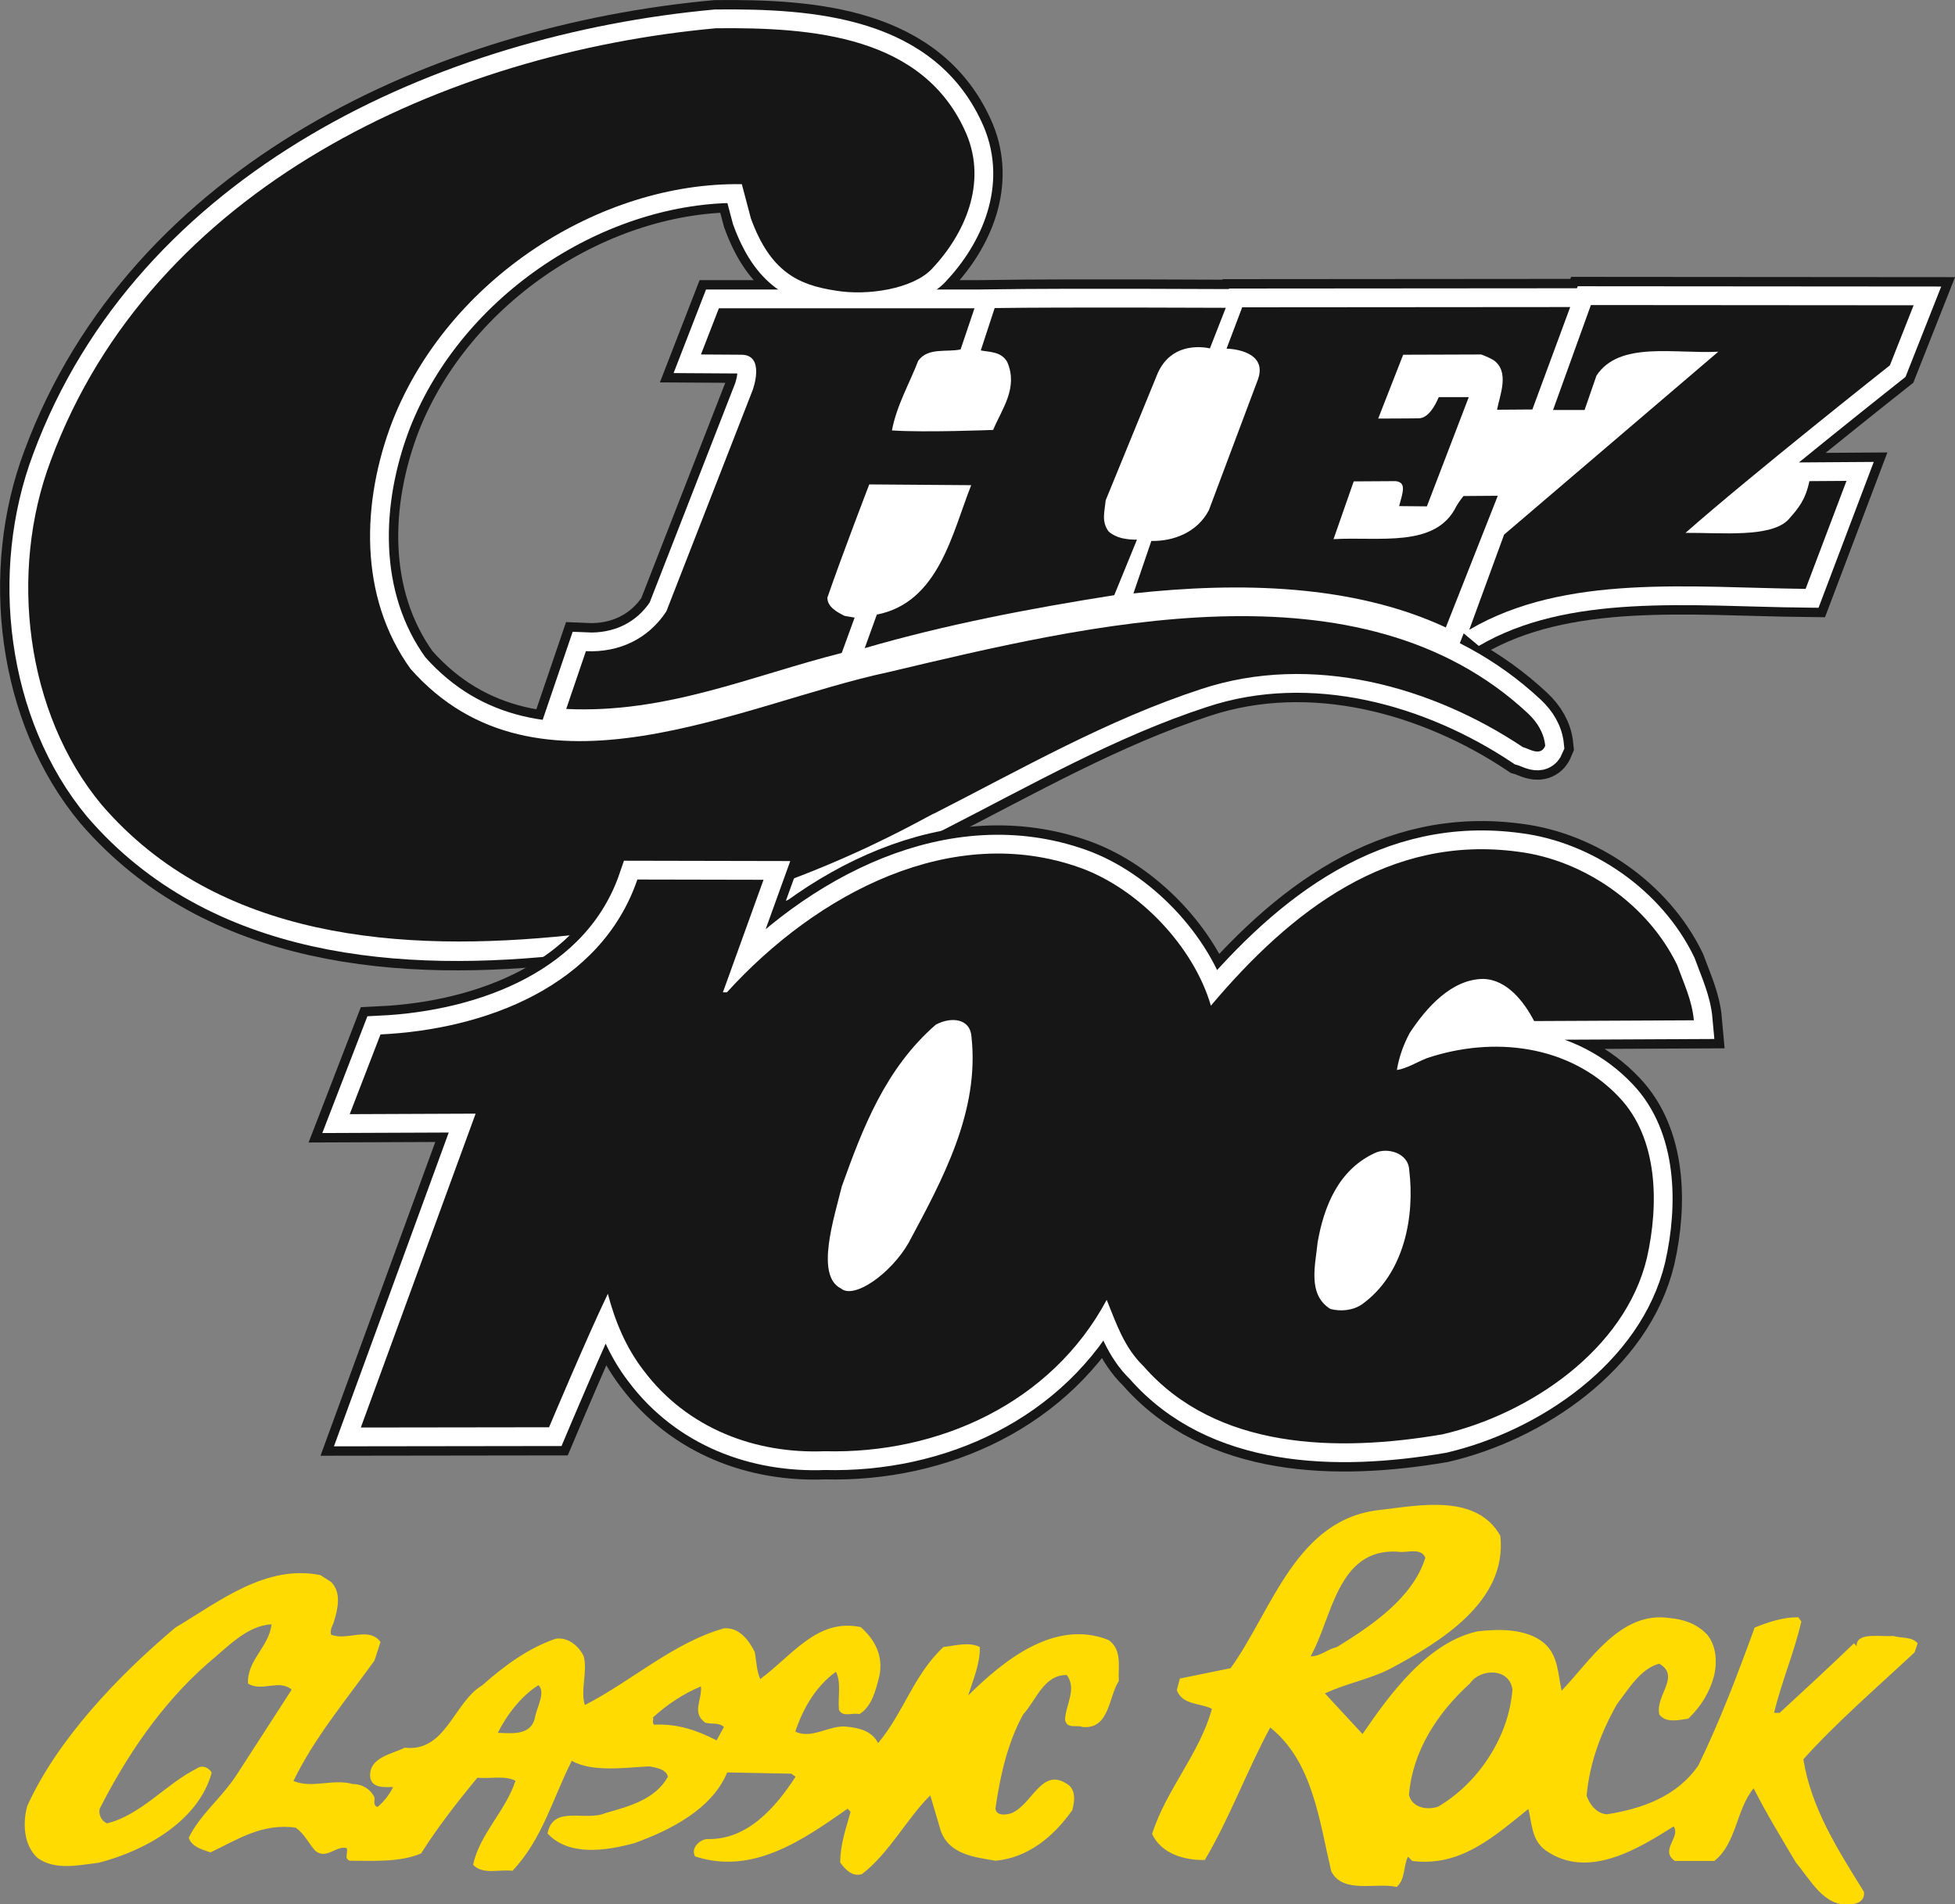 <?xml version="1.0" encoding="utf-8"?>
<!-- Generator: Adobe Illustrator 25.4.1, SVG Export Plug-In . SVG Version: 6.00 Build 0)  -->
<svg version="1.1" id="Layer_1" xmlns="http://www.w3.org/2000/svg" xmlns:xlink="http://www.w3.org/1999/xlink" x="0px" y="0px"
	 viewBox="0 0 774.8 754.7" style="enable-background:new 0 0 774.8 754.7;" xml:space="preserve">
<rect x="0" y="0" width="774.8" height="754.7" fill="#808080" stroke="none"/>
<style type="text/css">
	.st0{fill-rule:evenodd;clip-rule:evenodd;fill:#FFFFFF;}
	.st1{fill:none;stroke:#161616;stroke-width:22.326;stroke-miterlimit:2.613;}
	.st2{fill:none;stroke:#FFFFFF;stroke-width:14.884;stroke-miterlimit:2.613;}
	.st3{fill-rule:evenodd;clip-rule:evenodd;fill:#161616;}
	.st4{fill-rule:evenodd;clip-rule:evenodd;fill:#FFDB02;}
</style>
<g>
	<path class="st0" d="M383.1,53.3c8,19.3-0.5,39.2-13.8,53.3c-7.6,8-25.7,10.7-38,8.6c-14.9-2.2-26-7.5-33.7-28.6L294,73
		c-56.4-0.9-116.4,37.7-138.5,94c-12.2,31.8-13.5,69.4,7.2,98.1c50.2,56.8,131.1,13.7,189.4,1.3c78.6-18.6,187.1-45.7,253.5,16.4
		c3.7,3.5,6.3,7.7,6.8,12.8c-1.8,4.4-6.3,1.2-8.9,0.5c-35.8-23.9-83.5-37.5-127.4-23c-37.1,12.1-71.1,31.6-105.8,49.3
		c0.2,0.8-69.4,39.6-144.3,48.3c-66.7,7.7-139.6,1.8-185.7-51.7C10,282.6,3.5,226.6,20.1,182.6C60.2,74.1,176.8,21,283.7,11.2
		C322,10.8,366.4,14.1,383.1,53.3"/>
	<path class="st1" d="M383.1,53.3c8,19.3-0.5,39.2-13.8,53.3c-7.6,8-25.7,10.7-38,8.6c-14.9-2.2-26-7.5-33.7-28.6L294,73
		c-56.4-0.9-116.4,37.7-138.5,94c-12.2,31.8-13.5,69.4,7.2,98.1c50.2,56.8,131.1,13.7,189.4,1.3c78.6-18.6,187.1-45.7,253.5,16.4
		c3.7,3.5,6.3,7.7,6.8,12.8c-1.8,4.4-6.3,1.2-8.9,0.5c-35.8-23.9-83.5-37.5-127.4-23c-37.1,12.1-71.1,31.6-105.8,49.3
		c0.2,0.8-69.4,39.6-144.3,48.3c-66.7,7.7-139.6,1.8-185.7-51.7C10,282.6,3.5,226.6,20.1,182.6C60.2,74.1,176.8,21,283.7,11.2
		C322,10.8,366.4,14.1,383.1,53.3z"/>
	<path class="st0" d="M380.7,138.5c-5.6,1.2-12.9-0.9-16.8,4.5c-3.5,9.1-8.6,17.8-10.4,27.6c12.8,0.9,40.1-0.2,40.1-0.2
		c3.5-8.4,10-16.6,5.6-26.9c-2.4-4.2-6.8-3.9-10.5-4.6l5.5-16.8c28-0.4,91.6-0.1,91.6-0.1l-6.3,16.1c0,0-15.5-4.1-21.2,11.1
		l-20.1,49.1c-0.4,4.4-1.8,8.4,1.2,12.4c3,2.6,7,3.2,11.2,3.2l-9,22c-33.6,5.3-67,11.7-98.9,21l4.8-13.3
		c24.5-4.8,29.8-32.1,37.4-51.3l-40.4-0.3c0,0-10.9,28.3-16.6,44.9c0,3.7,4,5.8,6.8,7.2l4,0.7l-5.1,14c-35.7,9-69.5,24.1-109.2,22.2
		l7.8-22.9c13.1,0.6,24.7-4.8,31.9-15.8l34.2-87.7c0,0,5.2-14-4.5-14l-16-0.1l7.1-18.3l101.3,0L380.7,138.5z"/>
	<path class="st1" d="M380.7,138.5c-5.6,1.2-12.9-0.9-16.8,4.5c-3.5,9.1-8.6,17.8-10.4,27.6c12.8,0.9,40.1-0.2,40.1-0.2
		c3.5-8.4,10-16.6,5.6-26.9c-2.4-4.2-6.8-3.9-10.5-4.6l5.5-16.8c28-0.4,91.6-0.1,91.6-0.1l-6.3,16.1c0,0-15.5-4.1-21.2,11.1
		l-20.1,49.1c-0.4,4.4-1.8,8.4,1.2,12.4c3,2.6,7,3.2,11.2,3.2l-9,22c-33.6,5.3-67,11.7-98.9,21l4.8-13.3
		c24.5-4.8,29.8-32.1,37.4-51.3l-40.4-0.3c0,0-10.9,28.3-16.6,44.9c0,3.7,4,5.8,6.8,7.2l4,0.7l-5.1,14c-35.7,9-69.5,24.1-109.2,22.2
		l7.8-22.9c13.1,0.6,24.7-4.8,31.9-15.8l34.2-87.7c0,0,5.2-14-4.5-14l-16-0.1l7.1-18.3l101.3,0L380.7,138.5z"/>
	<path class="st0" d="M607.3,162.3l-14,0.1c1.1-5.8,5.1-15-1.3-19.6c-2.5-1.5-5-2.3-5-2.3l-30.9,0.1l-9.9,25.3c9.1,0,16-0.1,16-0.1
		c3.9,0,6.6-5.1,8-8.4l11.9,0l-16.6,43.3l-11-0.1c1.5-5.6,3-9.4-1.4-9.9l-16.6,0.1l-8,22.9c17.9-1.1,40.6,3.7,48.7-13.1
		c1.3-2.2,2.8-4,2.8-4s9.6-0.1,13.6-0.1l-20.6,52.2c-36.7-17.1-81.6-18.1-123.8-13.5l7.1-20.8c8.6,0.2,18.2-3.3,22.8-12.2l19.4-51.7
		c4.1-11.2-10.1-12.3-12.4-12.3l6.2-16.4l130-0.1L607.3,162.3z"/>
	<path class="st1" d="M607.3,162.3l-14,0.1c1.1-5.8,5.1-15-1.3-19.6c-2.5-1.5-5-2.3-5-2.3l-30.9,0.1l-9.9,25.3c9.1,0,16-0.1,16-0.1
		c3.9,0,6.6-5.1,8-8.4l11.9,0l-16.6,43.3l-11-0.1c1.5-5.6,3-9.4-1.4-9.9l-16.6,0.1l-8,22.9c17.9-1.1,40.6,3.7,48.7-13.1
		c1.3-2.2,2.8-4,2.8-4s9.6-0.1,13.6-0.1l-20.6,52.2c-36.7-17.1-81.6-18.1-123.8-13.5l7.1-20.8c8.6,0.2,18.2-3.3,22.8-12.2l19.4-51.7
		c4.1-11.2-10.1-12.3-12.4-12.3l6.2-16.4l130-0.1L607.3,162.3z"/>
	<path class="st0" d="M758.4,121l-9.4,23.8c0,0-54.9,43.4-81,66.4c14.2-0.1,34,2,40.8-5.3c4-4.5,6.7-7.7,8.3-15.2l14.7-0.1
		l-16.2,42.8c-45.5-0.5-95.3-6.1-133.3,16.2l13.8-37.7l84.9-72.5c-17.4,0.9-39.3-4.3-48.3,9.5l-4.7,13.6l-12.5,0l15-41.6L758.4,121z
		"/>
	<path class="st1" d="M758.4,121l-9.4,23.8c0,0-54.9,43.4-81,66.4c14.2-0.1,34,2,40.8-5.3c4-4.5,6.7-7.7,8.3-15.2l14.7-0.1
		l-16.2,42.8c-45.5-0.5-95.3-6.1-133.3,16.2l13.8-37.7l84.9-72.5c-17.4,0.9-39.3-4.3-48.3,9.5l-4.7,13.6l-12.5,0l15-41.6L758.4,121z
		"/>
	<path class="st0" d="M383.1,53.3c8,19.3-0.5,39.2-13.8,53.3c-7.6,8-25.7,10.7-38,8.6c-14.9-2.2-26-7.5-33.7-28.6L294,73
		c-56.4-0.9-116.4,37.7-138.5,94c-12.2,31.8-13.5,69.4,7.2,98.1c50.2,56.8,131.1,13.7,189.4,1.3c78.6-18.6,187.1-45.7,253.5,16.4
		c3.7,3.5,6.3,7.7,6.8,12.8c-1.8,4.4-6.3,1.2-8.9,0.5c-35.8-23.9-83.5-37.5-127.4-23c-37.1,12.1-71.1,31.6-105.8,49.3
		c-1.6,0.5-68.5,39.4-144.3,48.3c-66.7,7.7-139.6,1.8-185.7-51.7C10,282.6,3.5,226.6,20.1,182.6C60.2,74.1,176.8,21,283.7,11.2
		C322,10.8,366.4,14.1,383.1,53.3"/>
	<path class="st2" d="M383.1,53.3c8,19.3-0.5,39.2-13.8,53.3c-7.6,8-25.7,10.7-38,8.6c-14.9-2.2-26-7.5-33.7-28.6L294,73
		c-56.4-0.9-116.4,37.7-138.5,94c-12.2,31.8-13.5,69.4,7.2,98.1c50.2,56.8,131.1,13.7,189.4,1.3c78.6-18.6,187.1-45.7,253.5,16.4
		c3.7,3.5,6.3,7.7,6.8,12.8c-1.8,4.4-6.3,1.2-8.9,0.5c-35.8-23.9-83.5-37.5-127.4-23c-37.1,12.1-71.1,31.6-105.8,49.3
		c-1.6,0.5-68.5,39.4-144.3,48.3c-66.7,7.7-139.6,1.8-185.7-51.7C10,282.6,3.5,226.6,20.1,182.6C60.2,74.1,176.8,21,283.7,11.2
		C322,10.8,366.4,14.1,383.1,53.3z"/>
	<path class="st0" d="M380.7,138.5c-5.6,1.2-12.9-0.9-16.8,4.5c-3.5,9.1-8.6,17.8-10.4,27.6c12.8,0.9,40.1-0.2,40.1-0.2
		c3.5-8.4,10-16.6,5.6-26.9c-2.4-4.2-6.8-3.9-10.5-4.6l5.5-16.8c28-0.4,91.6-0.1,91.6-0.1l-6.3,16.1c0,0-15.5-4.1-21.2,11.1
		l-20.1,49.1c-0.4,4.4-1.8,8.4,1.2,12.4c3,2.6,7,3.2,11.2,3.2l-9,22c-33.6,5.3-67,11.7-98.9,21l4.8-13.3
		c24.5-4.8,29.8-32.1,37.4-51.3l-40.4-0.3c0,0-10.9,28.3-16.6,44.9c0,3.7,4,5.8,6.8,7.2l4,0.7l-5.1,14c-35.7,9-69.5,24.1-109.2,22.2
		l7.8-22.9c13.1,0.6,24.7-4.8,31.9-15.8l34.2-87.7c0,0,5.2-14-4.5-14l-16-0.1l7.1-18.3l101.3,0L380.7,138.5z"/>
	<path class="st2" d="M380.7,138.5c-5.6,1.2-12.9-0.9-16.8,4.5c-3.5,9.1-8.6,17.8-10.4,27.6c12.8,0.9,40.1-0.2,40.1-0.2
		c3.5-8.4,10-16.6,5.6-26.9c-2.4-4.2-6.8-3.9-10.5-4.6l5.5-16.8c28-0.4,91.6-0.1,91.6-0.1l-6.3,16.1c0,0-15.5-4.1-21.2,11.1
		l-20.1,49.1c-0.4,4.4-1.8,8.4,1.2,12.4c3,2.6,7,3.2,11.2,3.2l-9,22c-33.6,5.3-67,11.7-98.9,21l4.8-13.3
		c24.5-4.8,29.8-32.1,37.4-51.3l-40.4-0.3c0,0-10.9,28.3-16.6,44.9c0,3.7,4,5.8,6.8,7.2l4,0.7l-5.1,14c-35.7,9-69.5,24.1-109.2,22.2
		l7.8-22.9c13.1,0.6,24.7-4.8,31.9-15.8l34.2-87.7c0,0,5.2-14-4.5-14l-16-0.1l7.1-18.3l101.3,0L380.7,138.5z"/>
	<path class="st0" d="M607.3,162.3l-14,0.1c1.1-5.8,5.1-15-1.3-19.6c-2.5-1.5-5-2.3-5-2.3l-30.9,0.1l-9.9,25.3c9.1,0,16-0.1,16-0.1
		c3.9,0,6.6-5.1,8-8.4l11.9,0l-16.6,43.3l-11-0.1c1.5-5.6,3-9.4-1.4-9.9l-16.6,0.1l-8,22.9c17.9-1.1,40.6,3.7,48.7-13.1
		c1.3-2.2,2.8-4,2.8-4s9.6-0.1,13.6-0.1l-20.6,52.2c-36.7-17.1-81.6-18.1-123.8-13.5l7.1-20.8c8.6,0.2,18.2-3.3,22.8-12.2l19.4-51.7
		c4.1-11.2-10.1-12.3-12.4-12.3l6.2-16.4l130-0.1L607.3,162.3z"/>
	<path class="st2" d="M607.3,162.3l-14,0.1c1.1-5.8,5.1-15-1.3-19.6c-2.5-1.5-5-2.3-5-2.3l-30.9,0.1l-9.9,25.3c9.1,0,16-0.1,16-0.1
		c3.9,0,6.6-5.1,8-8.4l11.9,0l-16.6,43.3l-11-0.1c1.5-5.6,3-9.4-1.4-9.9l-16.6,0.1l-8,22.9c17.9-1.1,40.6,3.7,48.7-13.1
		c1.3-2.2,2.8-4,2.8-4s9.6-0.1,13.6-0.1l-20.6,52.2c-36.7-17.1-81.6-18.1-123.8-13.5l7.1-20.8c8.6,0.2,18.2-3.3,22.8-12.2l19.4-51.7
		c4.1-11.2-10.1-12.3-12.4-12.3l6.2-16.4l130-0.1L607.3,162.3z"/>
	<path class="st0" d="M758.4,121l-9.4,23.8c0,0-54.9,43.4-81,66.4c14.2-0.1,34,2,40.8-5.3c4-4.5,6.7-7.7,8.3-15.2l14.7-0.1
		l-16.2,42.8c-45.5-0.5-95.3-6.1-133.3,16.2l13.8-37.7l84.9-72.5c-17.4,0.9-39.3-4.3-48.3,9.5l-4.7,13.6l-12.5,0l15-41.6L758.4,121z
		"/>
	<path class="st2" d="M758.4,121l-9.4,23.8c0,0-54.9,43.4-81,66.4c14.2-0.1,34,2,40.8-5.3c4-4.5,6.7-7.7,8.3-15.2l14.7-0.1
		l-16.2,42.8c-45.5-0.5-95.3-6.1-133.3,16.2l13.8-37.7l84.9-72.5c-17.4,0.9-39.3-4.3-48.3,9.5l-4.7,13.6l-12.5,0l15-41.6L758.4,121z
		"/>
	<path class="st3" d="M383.1,53.3c8,19.3-0.5,39.2-13.8,53.3c-7.6,8-25.7,10.7-38,8.6c-14.9-2.2-26-7.5-33.7-28.6L294,73
		c-56.4-0.9-116.4,37.7-138.5,94c-12.2,31.8-13.5,69.4,7.2,98.1c50.2,56.8,131.1,13.7,189.4,1.3c78.6-18.6,187.1-45.7,253.5,16.4
		c3.7,3.5,6.3,7.7,6.8,12.8c-1.8,4.4-6.3,1.2-8.9,0.5c-35.8-23.9-83.5-37.5-127.4-23c-37.1,12.1-71.1,31.6-105.8,49.3
		c-2,0.3-62.9,38.1-144.3,48.3c-66.7,7-139.6,1.8-185.7-51.7C10,282.6,3.5,226.6,20.1,182.6C60.2,74.1,176.8,21,283.7,11.2
		C322,10.8,366.4,14.1,383.1,53.3"/>
	<path class="st3" d="M380.7,138.5c-5.6,1.2-12.9-0.9-16.8,4.5c-3.5,9.1-8.6,17.8-10.4,27.6c12.8,0.9,40.1-0.2,40.1-0.2
		c3.5-8.4,10-16.6,5.6-26.9c-2.4-4.2-6.8-3.9-10.5-4.6l5.5-16.8c28-0.4,91.6-0.1,91.6-0.1l-6.3,16.1c0,0-15.5-4.1-21.2,11.1
		l-20.1,49.1c-0.4,4.4-1.8,8.4,1.2,12.4c3,2.6,7,3.2,11.2,3.2l-9,22c-33.6,5.3-67,11.7-98.9,21l4.8-13.3
		c24.5-4.8,29.8-32.1,37.4-51.3l-40.4-0.3c0,0-10.9,28.3-16.6,44.9c0,3.7,4,5.8,6.8,7.2l4,0.7l-5.1,14c-35.7,9-69.5,24.1-109.2,22.2
		l7.8-22.9c13.1,0.6,24.7-4.8,31.9-15.8l34.2-87.7c0,0,5.2-14-4.5-14l-16-0.1l7.1-18.3l101.3,0L380.7,138.5z"/>
	<path class="st3" d="M607.3,162.3l-14,0.1c1.1-5.8,5.1-15-1.3-19.6c-2.5-1.5-5-2.3-5-2.3l-30.9,0.1l-9.9,25.3c9.1,0,16-0.1,16-0.1
		c3.9,0,6.6-5.1,8-8.4l11.9,0l-16.6,43.3l-11-0.1c1.5-5.6,3-9.4-1.4-9.9l-16.6,0.1l-8,22.9c17.9-1.1,40.6,3.7,48.7-13.1
		c1.3-2.2,2.8-4,2.8-4s9.6-0.1,13.6-0.1l-20.6,52.2c-36.7-17.1-81.6-18.1-123.8-13.5l7.1-20.8c8.6,0.2,18.2-3.3,22.8-12.2l19.4-51.7
		c4.1-11.2-10.1-12.3-12.4-12.3l6.2-16.4l130-0.1L607.3,162.3z"/>
	<path class="st3" d="M758.4,121l-9.4,23.8c0,0-54.9,43.4-81,66.4c14.2-0.1,34,2,40.8-5.3c4-4.5,6.7-7.7,8.3-15.2l14.7-0.1
		l-16.2,42.8c-45.5-0.5-95.3-6.1-133.3,16.2l13.8-37.7l84.9-72.5c-17.4,0.9-39.3-4.3-48.3,9.5l-4.7,13.6l-12.5,0l15-41.6L758.4,121z
		"/>
	<path class="st0" d="M664.7,382.5c2.6,7.2,5.9,14,6.6,21.9l-63.3,0.3c-4-7.7-10.8-16.5-20.2-16.7c-12.6,0.1-22.6,11.5-29.1,21.4
		c-2.5,4.7-4.2,9.4-5.1,14.7c3.7-0.5,7.9-3.1,11.9-4.7c26.3-8.8,56.5-5.4,76.2,15.5c15.5,16.3,15.8,42.4,11,63.7
		c-8.7,36.5-46.7,61.9-81,69.9c-42,7.2-89.7,6-118.5-27c-7.7-7.4-10.8-17-14.6-26.3c-21.8,40.7-66.3,61.2-111.8,60
		c-27.3,1.1-54.4-8.9-71.8-32.1c-7-9.1-11.3-19.6-14.1-30.3c-8.1,16.8-23.3,52.9-23.3,52.9l-74.6,0.1l45.5-124.4l-49.9,0.2
		l12.2-31.6c41.6-2,87.3-19.1,101.8-61.4l50,0.1l-16.1,44.6l1.6,0c36-39.6,89.4-67.4,139.9-49.4c23.2,8.3,45,31.1,51.9,54.7
		c31.8-37.7,70.7-68,121.9-61C627.8,340.9,653.1,358.5,664.7,382.5"/>
	<path class="st1" d="M664.7,382.5c2.6,7.2,5.9,14,6.6,21.9l-63.3,0.3c-4-7.7-10.8-16.5-20.2-16.7c-12.6,0.1-22.6,11.5-29.1,21.4
		c-2.5,4.7-4.2,9.4-5.1,14.7c3.7-0.5,7.9-3.1,11.9-4.7c26.3-8.8,56.5-5.4,76.2,15.5c15.5,16.3,15.8,42.4,11,63.7
		c-8.7,36.5-46.7,61.9-81,69.9c-42,7.2-89.7,6-118.5-27c-7.7-7.4-10.8-17-14.6-26.3c-21.8,40.7-66.3,61.2-111.8,60
		c-27.3,1.1-54.4-8.9-71.8-32.1c-7-9.1-11.3-19.6-14.1-30.3c-8.1,16.8-23.3,52.9-23.3,52.9l-74.6,0.1l45.5-124.4l-49.9,0.2
		l12.2-31.6c41.6-2,87.3-19.1,101.8-61.4l50,0.1l-16.1,44.6l1.6,0c36-39.6,89.4-67.4,139.9-49.4c23.2,8.3,45,31.1,51.9,54.7
		c31.8-37.7,70.7-68,121.9-61C627.8,340.9,653.1,358.5,664.7,382.5z"/>
	<path class="st0" d="M664.7,382.5c2.6,7.2,5.9,14,6.6,21.9l-63.3,0.3c-4-7.7-10.8-16.5-20.2-16.7c-12.6,0.1-22.6,11.5-29.1,21.4
		c-2.5,4.7-4.2,9.4-5.1,14.7c3.7-0.5,7.9-3.1,11.9-4.7c26.3-8.8,56.5-5.4,76.2,15.5c15.5,16.3,15.8,42.4,11,63.7
		c-8.7,36.5-46.7,61.9-81,69.9c-42,7.2-89.7,6-118.5-27c-7.7-7.4-10.8-17-14.6-26.3c-21.8,40.7-66.3,61.2-111.8,60
		c-27.3,1.1-54.4-8.9-71.8-32.1c-7-9.1-11.3-19.6-14.1-30.3c-8.1,16.8-23.3,52.9-23.3,52.9l-74.6,0.1l45.5-124.4l-49.9,0.2
		l12.2-31.6c41.6-2,87.3-19.1,101.8-61.4l50,0.1l-16.1,44.6l1.6,0c36-39.6,89.4-67.4,139.9-49.4c23.2,8.3,45,31.1,51.9,54.7
		c31.8-37.7,70.7-68,121.9-61C627.8,340.9,653.1,358.5,664.7,382.5"/>
	<path class="st2" d="M664.7,382.5c2.6,7.2,5.9,14,6.6,21.9l-63.3,0.3c-4-7.7-10.8-16.5-20.2-16.7c-12.6,0.1-22.6,11.5-29.1,21.4
		c-2.5,4.7-4.2,9.4-5.1,14.7c3.7-0.5,7.9-3.1,11.9-4.7c26.3-8.8,56.5-5.4,76.2,15.5c15.5,16.3,15.8,42.4,11,63.7
		c-8.7,36.5-46.7,61.9-81,69.9c-42,7.2-89.7,6-118.5-27c-7.7-7.4-10.8-17-14.6-26.3c-21.8,40.7-66.3,61.2-111.8,60
		c-27.3,1.1-54.4-8.9-71.8-32.1c-7-9.1-11.3-19.6-14.1-30.3c-8.1,16.8-23.3,52.9-23.3,52.9l-74.6,0.1l45.5-124.4l-49.9,0.2
		l12.2-31.6c41.6-2,87.3-19.1,101.8-61.4l50,0.1l-16.1,44.6l1.6,0c36-39.6,89.4-67.4,139.9-49.4c23.2,8.3,45,31.1,51.9,54.7
		c31.8-37.7,70.7-68,121.9-61C627.8,340.9,653.1,358.5,664.7,382.5z"/>
	<path class="st3" d="M664.7,382.5c2.6,7.2,5.9,14,6.6,21.9l-63.3,0.3c-4-7.7-10.8-16.5-20.2-16.7c-12.6,0.1-22.6,11.5-29.1,21.4
		c-2.5,4.7-4.2,9.4-5.1,14.7c3.7-0.5,7.9-3.1,11.9-4.7c26.3-8.8,56.5-5.4,76.2,15.5c15.5,16.3,15.8,42.4,11,63.7
		c-8.7,36.5-46.7,61.9-81,69.9c-42,7.2-89.7,6-118.5-27c-7.7-7.4-10.8-17-14.6-26.3c-21.8,40.7-66.3,61.2-111.8,60
		c-27.3,1.1-54.4-8.9-71.8-32.1c-7-9.1-11.3-19.6-14.1-30.3c-8.1,16.8-23.3,52.9-23.3,52.9l-74.6,0.1l45.5-124.4l-49.9,0.2
		l12.2-31.6c41.6-2,87.3-19.1,101.8-61.4l50,0.1l-16.1,44.6l1.6,0c36-39.6,89.4-67.4,139.9-49.4c23.2,8.3,45,31.1,51.9,54.7
		c31.8-37.7,70.7-68,121.9-61C627.8,340.9,653.1,358.5,664.7,382.5"/>
	<path class="st0" d="M385,410.8c3.3,29.7-11.4,56.6-24.9,81.8c-7,12.2-21.6,22.5-26.8,18.1c-10.3-5.1-2.7-28,0.3-40.4
		c8.3-23.2,17.3-46.8,37.3-64.2C377.2,402.8,384.5,403.8,385,410.8"/>
	<path class="st0" d="M558.5,463.8c2.2,17.9-1.7,41.1-18.9,53.3c-3.5,2.3-8.2,2.8-12.4,1.7c-9.1-5.8-5.9-17.3-5-26.4
		c2.5-14.3,8.3-28.8,22.7-35.4C549.6,454.7,558.2,456.8,558.5,463.8"/>
	<path class="st0" d="M606.3,411.6c0,0-20.4-2.8-44.6,2.8c0,0,13-28.8,26.9-21.4C602.6,400.5,606.3,411.6,606.3,411.6"/>
	<path class="st0" d="M358.3,165.9l5.6-17.7c0,0,3.8-8.3,19.5-6.5c15.8,1.8,12.1,12.1,12.1,12.1l-4.6,12.1H358.3z"/>
	<path class="st0" d="M346.3,195.7l-13.9,39c0,0,0.9,8.4,12.1,6.5c11.1-1.9,24.2-10.2,34.4-44.6L346.3,195.7z"/>
	<path class="st0" d="M492.1,152.9c0,0,5.6-10.2-10.2-11.1c-15.8-0.9-16.7,0.9-19.5,6.5c-2.8,5.6-20.4,49.2-20.4,49.2
		s-6.5,14.9,13,13c19.5-1.9,20.4-13,20.4-13L492.1,152.9z"/>
	<path class="st0" d="M589.6,155.7c0,0,5.6-12.1-6.5-11.1c-12.1,0.9-25.1-0.9-25.1-0.9l-5.6,17.6h11.1l5.6-7.4L589.6,155.7z"/>
	<polygon class="st0" points="539.5,192.9 533.9,207.7 548.8,207.7 550.6,194.7 	"/>
	<path class="st0" d="M572.9,192.9l10.2-28.8l48.3,1.9l3.7-13c0,0-2.8-12.1,32.5-8.4l-73.4,63.2l2.8-14.9H572.9z"/>
	<path class="st0" d="M709.5,182.6c0,0,13,4.6-3.7,19.5c-16.7,14.9-24.2,2.8-24.2,2.8L709.5,182.6z"/>
	<path class="st4" d="M599.4,669.6c-1.4,19.2-13.9,37.4-29.5,46.5c-4.3,1.4-10.1,0.5-11.5-4.6c1.4-17.5,11.3-32.6,24.2-44.3
		C586.7,661.2,598.2,661,599.4,669.6 M594.6,608.7c2.9,26.1-24,42.2-43.6,52.7c-8.4,4.3-17.5,5.8-25.9,9.8l14.9,16.1
		c10.8-15.8,25.6-36.2,45.5-40.7c8.4-1,19.4-1.2,26.4,4.6c5.8,5,5.5,12.5,7,18.9c11.3-11.7,23.2-31.6,42.7-28.8
		c5.5,0.5,10.8,2.2,14.9,6.5c3.6,4.3,4.1,10.5,2.9,16.1c-1.7,6.5-5,12.2-10.3,17.3c-3.6,0.5-8.9,1.9-11.5-1.7
		c-1.7-7.4,8.6-15.1,0-20.1c-7.4,1.9-12.2,10.1-16.8,16.1c-6.2,11-10.8,23-12,36.2c1.2,3.6,4.1,7.2,8.1,7.4
		c13.7-2.2,27.6-6.9,36.2-19.4c8.6-17.7,15.6-36.2,22.3-54.6c5.5-2.2,11-4.1,17.3-4.1l1.2,1.7c-2.9,12.5-7.9,24-10.8,36.2h2.2
		c10.1-9.3,19.7-18.2,29.5-27.6l1,1.2c-0.2-5.8,9.3-3.6,14.4-4.1c3.4,1,7.4,0.2,9.8,2.9l-1.2,3.6c-14.9,13.9-31.2,28-44.1,42.4
		c3.1,19.4,13.7,35.9,24,52.5c0.5,3.6-2.6,5-5.8,5c-10.1,1-15.6-10.1-21.1-16.5c-5.8-9.8-11.7-19.4-16.8-29.5
		c-7,8.4-6.7,21.8-15.6,28.8h-15.6c-6.2-4.3,2.4-9.3-0.5-13.7c-14.4,9.1-34,21.1-50.6,9.6c-5.8-4.1-5.5-10.8-7-16.5
		c-13.7,11-26.8,23-46,20.6l-1.7-1.7c-1.9,3.8-1,9.1-4.5,12c-7.9-1.9-21.3,2.9-25.9-6.2c-4.8-20.4-7.4-43.6-24.2-57
		c-9.3,17.3-16.1,35.9-25.9,52.5c-8.4,0.2-17.3-2.6-20.9-10.3c5.5-17.5,18.9-31.9,23.7-49.6c-4.6-2.4-11.7-1.4-13.9-7.4l1.2-4.6
		l20.1-4.1c16.5-22.8,25.9-59.7,59.9-62.8C563.2,596.5,585.3,592.2,594.6,608.7z M564.9,617.4c-5,16.1-21.6,27.1-35.2,35.5
		c-3.6,0.7-6.2,3.6-10.3,3.6c8.6-15.1,10.5-42.9,34.5-41.5C557.5,615.7,563,613.1,564.9,617.4z"/>
	<path class="st4" d="M277.8,668.4c0.5,5.5-3.8,10.3,1.7,14.4c2.6,0.7,5.5-0.2,7.4,1.7l-2.9,5.3c-7.4-3.8-15.3-6.7-24.7-6.2
		c-1-0.7-0.2-1.9-0.5-2.9C264.6,675.4,270.9,671.3,277.8,668.4 M131.2,627c4.3,4.3,2.6,10.8,1.2,15.6c-0.5,1.7-1.7,3.1-1.2,5.3
		c6.5,2.6,14.9-3.4,19.6,2.9l-2.4,7.4c-11.3,15.6-24,30.9-32.1,47.7c7.4,3.1,15.6-1,23.5,1.2c3.6,0,7,1.9,8.6,5.3
		c0.2,1.2-0.7,3.1,1.2,3.8c2.4-1.9,4.8-5,6.2-7.9c-2.9,0-8.6,0.7-9.1-4.1c-0.5-7.7,8.6-8.9,13.7-11.5c16.3,1.9,19.4-18,30.7-24.7
		c8.9-7.9,18.5-14.9,29.2-18.5c4.8-0.7,9.1,2.9,11,6.9c1.7,5.8-1.4,13.7,0.5,19.4c18.7-9.6,35-24.7,55.1-30.4
		c6-0.5,9.8,4.6,12.2,9.3c0.7,3.6,0.7,7.4,2.2,10.8c12.7-9.3,22.5-24.2,39.8-20.6c5.5,4.8,9.1,11.3,7.4,19.4
		c-1.4,5.5-2.9,12-7.9,15.1c-2.9-0.7-6.5,1.4-8.1-1.7c-0.5-5,1-10.8-1.2-15.1c-8.1,5.8-13.2,14.9-16.1,23.7
		c6.5,3.3,13.9-2.9,20.6-1.9c4.8,0.5,9.8,1.7,12.2,6.5c10.1-12,14.1-27.1,25.9-38.1c4.6-0.5,10.1-2.2,14.4,0
		c0.2,6.5-2.6,12.9-4.6,19.2c14.1-13.9,34.3-30.4,55.6-22c5.5,3.8,3.8,10.5,4.1,16.3c-4.1,6.2-3.6,19.2-14.4,18.2
		c-2.2-1-6.2,1-6.9-2.9c0.2-5.8,4.8-12.2,0.7-17.7c-9.1-0.2-12.2,10.1-17.3,15.6c-6.2,11.3-9.1,24.2-11,37.4
		c0.5,3.1,4.6,2.4,6.5,1.7c7.9-3.4,11.7-17.5,21.1-12c4.6,2.2,3.8,7.2,2.9,10.8c-7.4,10.5-17.5,18.9-30.4,20.1
		c-8.2-1.4-18.5-2.4-21.8-12l-4.1-13.9c-8.9,8.6-16.3,23-27.1,31.2c-3.8,1.2-6.7-1.9-8.6-4.6c0-7.4,2.4-13.7,4.1-20.1l-1.2-1.2
		c-17.5,12.2-37.4,26.4-60.4,18.9c-1.9-3.1,1.7-6.7,4.8-6.9c15.8,0.5,27.1-12.5,35-24.7l-1.7-1.2l-25.4-0.5c-6,14.6-22.8,23-36.7,28
		c-11.3,3.1-26.1,5.3-34.5-3.8c2.2-11.5,14.9-4.6,23-8.1c9.1-2.6,19.7-5.3,24.7-14.4c-0.7-3.1-4.8-3.6-7.4-4.1
		c-9.8,0.5-22.5,2.4-30.7-2.2c-7.4,14.6-11.7,31.2-23.5,43.6c-5.3-0.7-11.7,1.7-15.6-2.4c2.6-12.2,12.9-21.3,16.8-33.3
		c-4.3-2.2-10.1-0.7-15.1-1.2c-8.1,9.8-15.8,19.7-22.3,30c-8.4,3.6-19.2,2.9-28.3,2.9c-2.4-1-0.5-2.9-1.2-5c-4.1-1.2-8.1,4.8-12.5,1
		c-2.6-2.9-4.1-6.5-7.7-9.1c-13.4-1.9-23.2,4.8-33.8,9.8c-3.4-1.2-7.4-2.2-8.6-5.8c4.3-8.9,12.9-15.8,18.5-24.2l22.3-34.5
		c-5-4.3-11.7,1-17.3-2.4c-0.5-9.3,8.4-14.6,9.3-23.5c-9.8,0.5-17.5,9.1-25.4,15.6c-18.5,16.3-32.1,36.7-42.7,57.5
		c-0.5,2.4,0.7,4.8,2.9,5.8c13.7-3.4,23.5-15.8,35.7-21.8c1.9-1.4,4.6-0.5,5.8,1.7c-5.3,19.4-26.8,31.1-44.8,35.7
		c-8.2,1-17.3,3.1-24.2-1.9c-5.5-5-6-13.7-4.1-20.6c12-26.4,35.9-51.5,58.7-70.7c17.3-10.3,35.9-25.2,57.5-20.8L131.2,627
		 M212.2,679.9c-1.2,7.9-8.4,7.2-14.9,6.9c3.6-7.2,9.3-14.6,16.1-18.9C216.2,670.6,213.1,676.1,212.2,679.9"/>
</g>
</svg>
